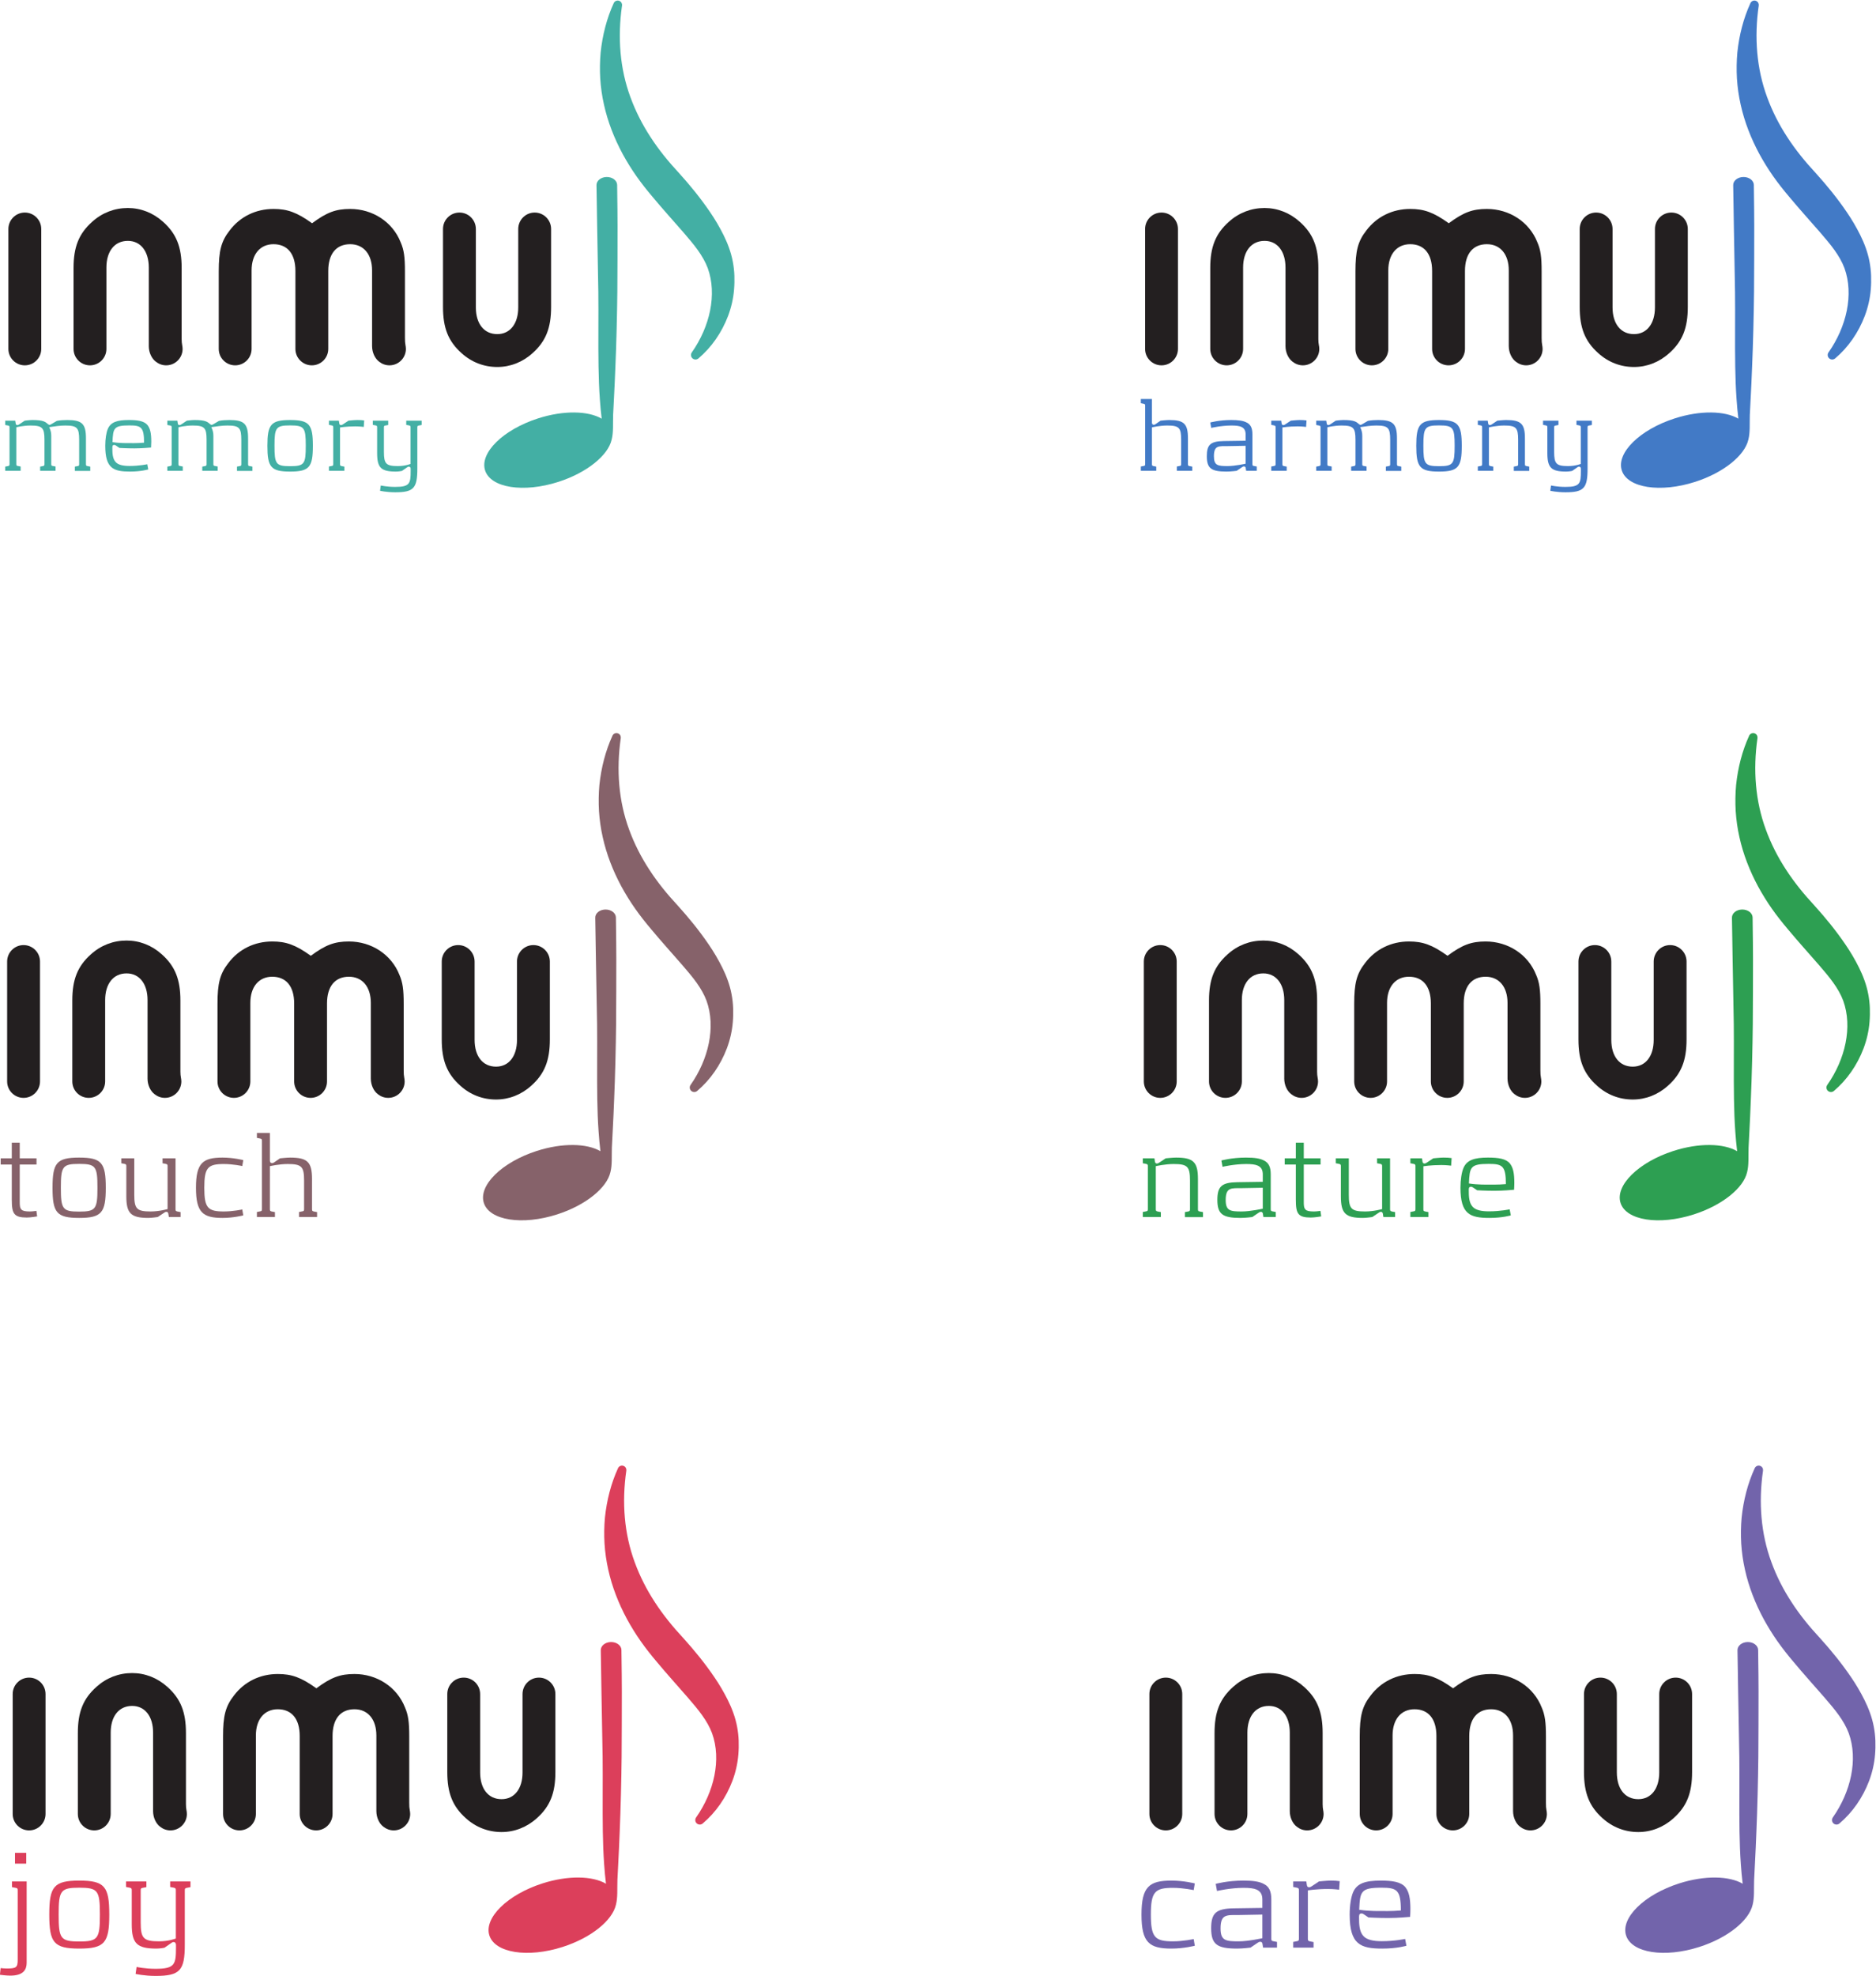 <?xml version="1.0" encoding="UTF-8" standalone="no"?>
<svg
   viewBox="0 0 1090.274 1147.754"
   height="1147.754"
   width="1090.274"
   xml:space="preserve"
   id="svg901"
   version="1.1"
   xmlns="http://www.w3.org/2000/svg"
   xmlns:svg="http://www.w3.org/2000/svg"
   xmlns:rdf="http://www.w3.org/1999/02/22-rdf-syntax-ns#"
   xmlns:cc="http://creativecommons.org/ns#"
   xmlns:dc="http://purl.org/dc/elements/1.1/"><defs
     id="defs905"><clipPath
       id="clipPath919"
       clipPathUnits="userSpaceOnUse"><path
         id="path917"
         d="M 0,0 H 1556 V 1000 H 0 Z" /></clipPath><clipPath
       id="clipPath931"
       clipPathUnits="userSpaceOnUse"><path
         id="path929"
         d="M 0,1000.238 H 1556 V 0 H 0 Z" /></clipPath><clipPath
       id="clipPath937"
       clipPathUnits="userSpaceOnUse"><path
         id="path935"
         d="M 0,0 H 1556 V 1000 H 0 Z" /></clipPath><clipPath
       id="clipPath953"
       clipPathUnits="userSpaceOnUse"><path
         id="path951"
         d="M 0,0 H 1556 V 1000 H 0 Z" /></clipPath><clipPath
       id="clipPath981"
       clipPathUnits="userSpaceOnUse"><path
         id="path979"
         d="M 0,1000.238 H 1556 V 0 H 0 Z" /></clipPath><clipPath
       id="clipPath987"
       clipPathUnits="userSpaceOnUse"><path
         id="path985"
         d="M 0,0 H 1556 V 1000 H 0 Z" /></clipPath><clipPath
       id="clipPath999"
       clipPathUnits="userSpaceOnUse"><path
         id="path997"
         d="M 0,0 H 1556 V 1000 H 0 Z" /></clipPath><clipPath
       id="clipPath1011"
       clipPathUnits="userSpaceOnUse"><path
         id="path1009"
         d="M 0,1000.238 H 1556 V 0 H 0 Z" /></clipPath><clipPath
       id="clipPath1017"
       clipPathUnits="userSpaceOnUse"><path
         id="path1015"
         d="M 0,0 H 1556 V 1000 H 0 Z" /></clipPath><clipPath
       id="clipPath1029"
       clipPathUnits="userSpaceOnUse"><path
         id="path1027"
         d="M 0,0 H 1556 V 1000 H 0 Z" /></clipPath><clipPath
       id="clipPath1041"
       clipPathUnits="userSpaceOnUse"><path
         id="path1039"
         d="M 0,1000.238 H 1556 V 0 H 0 Z" /></clipPath><clipPath
       id="clipPath1047"
       clipPathUnits="userSpaceOnUse"><path
         id="path1045"
         d="M 0,0 H 1556 V 1000 H 0 Z" /></clipPath><clipPath
       id="clipPath1059"
       clipPathUnits="userSpaceOnUse"><path
         id="path1057"
         d="M 0,0 H 1556 V 1000 H 0 Z" /></clipPath><clipPath
       id="clipPath1071"
       clipPathUnits="userSpaceOnUse"><path
         id="path1069"
         d="M 0,1000.238 H 1556 V 0 H 0 Z" /></clipPath><clipPath
       id="clipPath1077"
       clipPathUnits="userSpaceOnUse"><path
         id="path1075"
         d="M 0,0 H 1556 V 1000 H 0 Z" /></clipPath><clipPath
       id="clipPath1089"
       clipPathUnits="userSpaceOnUse"><path
         id="path1087"
         d="M 0,0 H 1556 V 1000 H 0 Z" /></clipPath><clipPath
       id="clipPath1101"
       clipPathUnits="userSpaceOnUse"><path
         id="path1099"
         d="M 0,1000.238 H 1556 V 0 H 0 Z" /></clipPath><clipPath
       id="clipPath1107"
       clipPathUnits="userSpaceOnUse"><path
         id="path1105"
         d="M 0,0 H 1556 V 1000 H 0 Z" /></clipPath><clipPath
       id="clipPath1119"
       clipPathUnits="userSpaceOnUse"><path
         id="path1117"
         d="M 0,0 H 1556 V 1000 H 0 Z" /></clipPath><clipPath
       id="clipPath1131"
       clipPathUnits="userSpaceOnUse"><path
         id="path1129"
         d="M 0,1000.238 H 1556 V 0 H 0 Z" /></clipPath><clipPath
       id="clipPath1137"
       clipPathUnits="userSpaceOnUse"><path
         id="path1135"
         d="M 0,0 H 1556 V 1000 H 0 Z" /></clipPath></defs><g
     transform="matrix(1.333,0,0,-1.333,-171.146,1293.604)"
     id="g909"><g
       id="g911" /><g
       id="g947"><g
         clip-path="url(#clipPath953)"
         id="g949"><g
           aria-label="memory"
           transform="matrix(1,0,0,-1,128.361,765.27)"
           id="text973"
           style="font-weight:300;font-size:47px;font-family:Kontrapunkt;-inkscape-font-specification:Kontrapunkt-Light;fill:#43afa4"><path
             d="m 14.194,-22.137 c -1.269,0 -3.384,0.282 -3.384,0.282 l -2.256,1.504 c -0.282,0.188 -0.611,0.423 -0.94,0.423 -0.658,0 -0.705,-0.47 -0.752,-0.752 L 6.674,-21.855 H 2.303 v 1.88 l 1.222,0.235 c 0.564,0.094 0.658,0.235 0.658,0.846 v 15.98 c 0,0.564 -0.094,0.705 -0.658,0.846 L 2.303,-1.833 V 0 H 9.024 V -1.88 L 7.802,-2.115 C 7.238,-2.209 7.144,-2.35 7.144,-2.961 v -16.027 c 0,0 2.914,-0.752 6.204,-0.752 5.17,0 6.063,0.987 6.063,6.204 v 10.622 c 0,0.564 -0.094,0.705 -0.658,0.846 l -1.222,0.235 V 0 h 6.721 V -1.88 L 23.03,-2.115 C 22.466,-2.209 22.372,-2.35 22.372,-2.961 v -12.408 c 0,-1.316 -0.329,-2.491 -0.893,-3.666 2.35,-0.329 4.606,-0.705 7.003,-0.705 5.17,0 6.063,0.987 6.063,6.204 v 10.622 c 0,0.611 -0.094,0.752 -0.658,0.846 l -1.222,0.235 v 1.88 h 6.721 v -1.88 L 38.164,-2.068 C 37.6,-2.162 37.506,-2.35 37.506,-2.914 v -11.233 c 0,-6.345 -1.692,-7.99 -8.178,-7.99 -1.363,0 -3.243,0.094 -4.512,0.376 l -2.397,1.41 c -0.611,0.329 -0.893,0.564 -1.598,-0.094 -0.94,-0.799 -1.739,-1.692 -6.627,-1.692 z"
             id="path4951" /><path
             d="m 50.431,-3.854 c -1.363,-1.504 -1.41,-3.995 -1.41,-5.969 0,-0.611 -0.094,-1.457 0.799,-1.457 0.376,0 0.564,0.141 0.846,0.329 l 1.457,0.987 c 0,0 3.102,0.188 6.486,0.188 3.525,0 6.486,-0.329 7.285,-0.376 0.047,-0.893 0.094,-1.692 0.094,-2.538 0,-3.666 -0.47,-5.734 -1.645,-7.238 -1.457,-1.786 -4.277,-2.209 -8.178,-2.209 -5.029,0 -7.849,0.893 -9.118,3.854 -0.705,1.645 -1.128,4.418 -1.128,7.379 0,9.917 3.619,11.233 10.81,11.233 4.888,0 7.943,-0.94 7.943,-0.94 l -0.423,-2.256 c 0,0 -3.431,0.752 -7.708,0.752 -2.914,0 -4.982,-0.47 -6.11,-1.739 z m 12.408,-8.413 c -2.82,0.282 -6.721,0.188 -6.721,0.188 0,0 -3.807,0.094 -7.05,-0.423 0.282,-6.063 0.47,-7.285 7.379,-7.285 5.076,0 6.392,0.705 6.392,7.52 z"
             id="path4953" /><path
             d="m 84.882,-22.137 c -1.269,0 -3.384,0.282 -3.384,0.282 l -2.256,1.504 c -0.282,0.188 -0.611,0.423 -0.94,0.423 -0.658,0 -0.705,-0.47 -0.752,-0.752 l -0.188,-1.175 h -4.371 v 1.88 l 1.222,0.235 c 0.564,0.094 0.658,0.235 0.658,0.846 v 15.98 c 0,0.564 -0.094,0.705 -0.658,0.846 l -1.222,0.235 V 0 h 6.721 v -1.88 l -1.222,-0.235 c -0.564,-0.094 -0.658,-0.235 -0.658,-0.846 v -16.027 c 0,0 2.914,-0.752 6.204,-0.752 5.17,0 6.063,0.987 6.063,6.204 v 10.622 c 0,0.564 -0.094,0.705 -0.658,0.846 l -1.222,0.235 V 0 h 6.721 v -1.88 l -1.222,-0.235 c -0.564,-0.094 -0.658,-0.235 -0.658,-0.846 v -12.408 c 0,-1.316 -0.329,-2.491 -0.893,-3.666 2.35,-0.329 4.606,-0.705 7.003,-0.705 5.17,0 6.063,0.987 6.063,6.204 v 10.622 c 0,0.611 -0.094,0.752 -0.658,0.846 l -1.222,0.235 v 1.88 h 6.721 v -1.88 l -1.222,-0.235 c -0.564,-0.094 -0.658,-0.282 -0.658,-0.846 v -11.233 c 0,-6.345 -1.692,-7.99 -8.178,-7.99 -1.363,0 -3.243,0.094 -4.512,0.376 l -2.397,1.41 c -0.611,0.329 -0.893,0.564 -1.598,-0.094 -0.94,-0.799 -1.739,-1.692 -6.627,-1.692 z"
             id="path4955" /><path
             d="m 136.441,-10.904 c 0,-9.259 -1.504,-11.233 -9.917,-11.233 -8.413,0 -9.917,1.974 -9.917,11.233 0,9.259 1.504,11.233 9.917,11.233 8.413,0 9.917,-1.974 9.917,-11.233 z m -3.102,0 c 0,7.943 -0.611,8.883 -6.815,8.883 -6.204,0 -6.815,-0.94 -6.815,-8.883 0,-7.943 0.611,-8.883 6.815,-8.883 6.204,0 6.815,0.94 6.815,8.883 z"
             id="path4957" /><path
             d="m 143.444,-21.855 h 4.324 l 0.188,1.175 c 0.047,0.282 0.141,0.752 0.752,0.752 0.376,0 0.705,-0.235 0.987,-0.423 l 2.256,-1.504 c 0,0 2.585,-0.282 3.854,-0.282 1.222,0 2.115,0.047 3.008,0.188 l -0.188,2.82 c 0,0 -1.739,-0.235 -3.666,-0.235 -3.948,0 -6.674,0.47 -6.674,0.47 v 15.98 c 0,0.564 0.094,0.705 0.658,0.846 l 1.222,0.235 V 0 h -6.721 v -1.88 l 1.222,-0.235 c 0.564,-0.094 0.658,-0.235 0.658,-0.846 v -15.98 c 0,-0.564 -0.094,-0.705 -0.658,-0.846 l -1.222,-0.235 z"
             id="path4959" /><path
             d="m 172.349,7.003 c 6.392,0 6.721,-1.504 6.721,-7.003 v -0.846 c 0,-0.564 -0.235,-0.987 -0.799,-0.987 -0.376,0 -0.564,0.188 -0.846,0.376 l -2.162,1.504 c 0,0 -1.363,0.282 -2.632,0.282 -6.486,0 -8.178,-1.692 -8.178,-8.037 v -11.233 c 0,-0.564 -0.094,-0.705 -0.658,-0.846 l -1.222,-0.235 v -1.833 h 6.721 v 1.88 l -1.222,0.235 c -0.564,0.094 -0.658,0.235 -0.658,0.846 v 10.622 c 0,5.17 0.893,6.204 6.063,6.204 3.29,0 5.546,-0.94 5.546,-0.94 v -15.933 c 0,-0.564 -0.094,-0.705 -0.658,-0.846 l -1.222,-0.235 v -1.833 h 6.721 v 1.88 l -1.222,0.235 c -0.564,0.094 -0.658,0.235 -0.658,0.846 V -0.94 c 0,8.507 -1.598,10.293 -9.635,10.293 -3.807,0 -6.627,-0.658 -6.627,-0.658 l 0.329,-2.303 c 0,0 2.726,0.611 6.298,0.611 z"
             id="path4961" /></g></g></g><g
       id="g975"><g
         clip-path="url(#clipPath981)"
         id="g977"><g
           clip-path="url(#clipPath987)"
           id="g983"><path
             id="path989"
             style="fill:#43afa4;fill-opacity:1;fill-rule:nonzero;stroke:none"
             d="m 397.594,878.933 -0.135,10.936 v 0.018 c -0.051,1.934 -2.11,3.47 -4.597,3.428 -2.485,-0.043 -4.46,-1.644 -4.407,-3.578 l 0.176,-10.804 0.113,-7.122 0.507,-28.455 c 0.126,-9.484 -0.085,-23.222 0.091,-32.708 l 0.191,-7.113 c 0.113,-2.371 0.199,-4.743 0.391,-7.113 0.192,-2.81 0.451,-5.619 0.797,-8.428 -5.846,3.446 -16.554,3.719 -27.751,0.126 -15.201,-4.878 -25.536,-15.022 -23.085,-22.663 2.451,-7.636 16.758,-9.874 31.961,-4.997 12.471,4.002 21.662,11.553 23.205,18.353 0.014,0.053 0.027,0.103 0.041,0.159 0.789,3.164 0.479,6.548 0.613,10.681 0.037,0.69 0.271,5.298 0.344,6.769 0.256,4.742 0.462,9.485 0.649,14.226 0.419,9.486 0.751,23.224 0.845,32.708 0.031,9.484 0.128,18.97 0.092,28.455 0,0 -0.022,3.545 -0.041,7.122" /><path
             id="path991"
             style="fill:#43afa4;fill-opacity:1;fill-rule:nonzero;stroke:none"
             d="m 448.576,850.298 c -0.072,2.015 -0.303,4.081 -0.695,6.136 -0.772,4.13 -2.289,8.064 -4.045,11.605 -1.77,3.55 -3.719,6.837 -5.824,9.915 -4.192,6.168 -8.751,11.74 -13.559,17.06 -1.221,1.369 -2.332,2.554 -3.42,3.805 -1.09,1.248 -2.15,2.519 -3.176,3.814 -2.06,2.582 -4.01,5.243 -5.789,8.002 -3.608,5.489 -6.588,11.351 -8.838,17.516 -4.55,12.333 -5.65,25.957 -3.642,39.876 0.115,0.814 -0.308,1.644 -1.094,2.003 -0.955,0.438 -2.084,0.017 -2.522,-0.939 l -0.018,-0.038 c -3.04,-6.649 -4.904,-13.969 -5.689,-21.472 -0.337,-3.757 -0.402,-7.565 -0.179,-11.375 0.246,-3.805 0.78,-7.612 1.629,-11.352 1.648,-7.5 4.499,-14.715 8.114,-21.448 1.833,-3.355 3.839,-6.605 6.023,-9.716 1.097,-1.553 2.232,-3.075 3.398,-4.568 1.163,-1.495 2.393,-2.981 3.504,-4.29 4.494,-5.414 9.212,-10.607 13.658,-15.72 2.191,-2.571 4.379,-5.076 6.205,-7.653 1.837,-2.575 3.338,-5.146 4.359,-7.898 4.135,-11.469 0.856,-25.527 -6.923,-36.625 l -0.043,-0.062 c -0.501,-0.715 -0.479,-1.702 0.111,-2.399 0.703,-0.828 1.943,-0.93 2.771,-0.228 5.75,4.876 10.177,11.27 12.94,18.548 1.374,3.643 2.281,7.53 2.605,11.527 0.043,0.5 0.076,0.99 0.1,1.534 l 0.054,1.46 c 0.026,0.979 0.022,1.974 -0.015,2.982" /></g></g></g><g
       id="g993"><g
         clip-path="url(#clipPath999)"
         id="g995"><g
           aria-label="touch"
           transform="matrix(1,0,0,-1,128.361,440.092)"
           id="text1003"
           style="font-weight:300;font-size:55px;font-family:Kontrapunkt;-inkscape-font-specification:Kontrapunkt-Light;fill:#86626a"><path
             d="m 16.225,-0.275 -0.33,-2.42 c 0,0 -1.54,0.275 -2.805,0.275 -1.98,0 -3.025,-0.22 -3.63,-0.77 C 8.69,-3.905 8.635,-5.005 8.635,-6.655 V -22.88 h 7.315 v -2.695 H 8.635 v -6.82 H 5.17 v 6.82 H 0.33 v 2.695 h 4.84 v 15.125 c 0,3.355 0.22,5.5 1.43,6.655 0.88,0.88 2.31,1.32 5.115,1.32 1.76,0 4.51,-0.495 4.51,-0.495 z"
             id="path5759" /><path
             d="m 46.145,-12.76 c 0,-10.835 -1.76,-13.145 -11.605,-13.145 -9.845,0 -11.605,2.31 -11.605,13.145 0,10.835 1.76,13.145 11.605,13.145 9.845,0 11.605,-2.31 11.605,-13.145 z m -3.63,0 c 0,9.295 -0.715,10.395 -7.975,10.395 -7.26,0 -7.975,-1.1 -7.975,-10.395 0,-9.295 0.715,-10.395 7.975,-10.395 7.26,0 7.975,1.1 7.975,10.395 z"
             id="path5761" /><path
             d="m 78.76,0 h -5.115 l -0.22,-1.375 c -0.055,-0.33 -0.165,-0.88 -0.88,-0.88 -0.44,0 -0.77,0.275 -1.1,0.495 l -2.64,1.76 c 0,0 -2.64,0.385 -4.125,0.385 -7.59,0 -9.57,-1.98 -9.57,-9.405 v -13.145 c 0,-0.66 -0.11,-0.825 -0.77,-0.99 l -1.43,-0.275 v -2.145 h 5.665 V -9.68 c 0,6.05 1.045,7.26 7.095,7.26 3.85,0 7.425,-1.045 7.425,-1.045 v -18.7 c 0,-0.66 -0.11,-0.825 -0.77,-0.99 l -1.43,-0.275 v -2.145 h 5.665 V -3.41 c 0,0.66 0.11,0.825 0.77,0.99 l 1.43,0.275 z"
             id="path5763" /><path
             d="m 97.075,-25.905 c -8.58,0 -11.605,2.31 -11.605,13.145 0,10.835 3.025,13.145 11.605,13.145 4.785,0 9.02,-1.1 9.02,-1.1 l -0.44,-2.585 c 0,0 -3.96,0.88 -8.03,0.88 -6.985,0 -8.525,-1.54 -8.525,-10.34 0,-8.8 1.54,-10.34 8.525,-10.34 4.07,0 8.03,0.88 8.03,0.88 l 0.44,-2.585 c 0,0 -4.235,-1.1 -9.02,-1.1 z"
             id="path5765" /><path
             d="m 112.035,-36.63 h 5.665 v 11.99 c 0,0.715 0.275,1.155 0.935,1.155 0.44,0 0.66,-0.165 0.99,-0.385 l 2.475,-1.705 c 0,0 2.915,-0.33 4.4,-0.33 7.59,0 9.57,1.925 9.57,9.35 V -3.41 c 0,0.66 0.11,0.825 0.77,0.99 l 1.43,0.275 V 0 h -7.865 v -2.2 l 1.43,-0.275 c 0.66,-0.11 0.77,-0.275 0.77,-0.99 v -12.43 c 0,-6.05 -1.045,-7.205 -7.095,-7.205 -3.85,0 -7.81,0.935 -7.81,0.935 V -3.41 c 0,0.66 0.11,0.825 0.77,0.99 l 1.43,0.275 V 0 h -7.865 v -2.2 l 1.43,-0.275 c 0.66,-0.11 0.77,-0.275 0.77,-0.99 V -33.22 c 0,-0.66 -0.11,-0.825 -0.77,-0.99 l -1.43,-0.275 z"
             id="path5767" /></g></g></g><g
       id="g1005"><g
         clip-path="url(#clipPath1011)"
         id="g1007"><g
           clip-path="url(#clipPath1017)"
           id="g1013"><path
             id="path1019"
             style="fill:#86626a;fill-opacity:1;fill-rule:nonzero;stroke:none"
             d="m 397.049,559.714 -0.135,10.936 v 0.018 c -0.051,1.934 -2.109,3.47 -4.597,3.428 -2.485,-0.043 -4.459,-1.644 -4.407,-3.578 l 0.176,-10.804 0.113,-7.122 0.508,-28.455 c 0.125,-9.484 -0.086,-23.222 0.09,-32.708 l 0.191,-7.113 c 0.114,-2.371 0.2,-4.743 0.391,-7.113 0.193,-2.81 0.451,-5.619 0.797,-8.428 -5.846,3.446 -16.553,3.719 -27.75,0.126 -15.201,-4.878 -25.537,-15.022 -23.086,-22.663 2.451,-7.636 16.758,-9.875 31.961,-4.997 12.471,4.002 21.662,11.553 23.205,18.353 0.014,0.053 0.027,0.103 0.041,0.159 0.789,3.164 0.479,6.548 0.613,10.681 0.037,0.69 0.272,5.298 0.344,6.769 0.256,4.742 0.463,9.485 0.649,14.226 0.419,9.486 0.751,23.224 0.845,32.708 0.031,9.484 0.129,18.97 0.092,28.455 0,0 -0.021,3.545 -0.041,7.122" /><path
             id="path1021"
             style="fill:#86626a;fill-opacity:1;fill-rule:nonzero;stroke:none"
             d="m 448.031,531.079 c -0.072,2.015 -0.303,4.081 -0.695,6.136 -0.772,4.13 -2.289,8.064 -4.045,11.605 -1.77,3.55 -3.719,6.837 -5.824,9.915 -4.192,6.168 -8.75,11.74 -13.559,17.06 -1.221,1.369 -2.332,2.554 -3.42,3.805 -1.09,1.248 -2.15,2.519 -3.176,3.814 -2.06,2.582 -4.01,5.243 -5.789,8.002 -3.607,5.489 -6.588,11.351 -8.838,17.516 -4.55,12.333 -5.65,25.957 -3.642,39.876 0.115,0.814 -0.307,1.644 -1.094,2.003 -0.955,0.438 -2.084,0.017 -2.522,-0.939 l -0.017,-0.038 c -3.041,-6.649 -4.904,-13.969 -5.69,-21.472 -0.337,-3.757 -0.402,-7.565 -0.179,-11.375 0.246,-3.805 0.781,-7.612 1.629,-11.352 1.648,-7.5 4.5,-14.715 8.115,-21.448 1.832,-3.355 3.838,-6.605 6.023,-9.716 1.096,-1.553 2.231,-3.075 3.397,-4.568 1.164,-1.495 2.394,-2.981 3.504,-4.29 4.494,-5.414 9.213,-10.607 13.658,-15.72 2.191,-2.571 4.379,-5.076 6.205,-7.653 1.838,-2.575 3.338,-5.146 4.359,-7.898 4.135,-11.469 0.856,-25.527 -6.923,-36.625 l -0.043,-0.062 c -0.5,-0.715 -0.479,-1.702 0.111,-2.399 0.703,-0.828 1.943,-0.93 2.771,-0.228 5.75,4.876 10.178,11.27 12.94,18.548 1.375,3.643 2.281,7.53 2.605,11.527 0.043,0.5 0.076,0.99 0.1,1.534 l 0.055,1.46 c 0.025,0.979 0.021,1.974 -0.016,2.982" /></g></g></g><g
       id="g1023"><g
         clip-path="url(#clipPath1029)"
         id="g1025"><g
           aria-label="joy"
           transform="matrix(1,0,0,-1,130.777,121.726)"
           id="text1033"
           style="font-weight:300;font-size:62px;font-family:Kontrapunkt;-inkscape-font-specification:Kontrapunkt-Light;fill:#dc3f5b"><path
             d="m 9.052,-36.58 v -4.712 H 4.154 v 4.712 z M 9.238,6.572 V -28.83 H 2.852 v 2.48 l 1.612,0.31 c 0.744,0.124 0.868,0.31 0.868,1.116 V 5.27 c 0,3.41 -0.62,3.844 -4.898,3.844 -0.93,0 -2.542,-0.186 -2.542,-0.186 l -0.31,2.914 c 0,0 2.666,0.372 4.526,0.372 6.014,0 7.13,-2.914 7.13,-5.642 z"
             id="path5829" /><path
             d="m 45.26,-14.384 c 0,-12.214 -1.984,-14.818 -13.082,-14.818 -11.098,0 -13.082,2.604 -13.082,14.818 0,12.214 1.984,14.818 13.082,14.818 11.098,0 13.082,-2.604 13.082,-14.818 z m -4.092,0 c 0,10.478 -0.806,11.718 -8.99,11.718 -8.184,0 -8.99,-1.24 -8.99,-11.718 0,-10.478 0.806,-11.718 8.99,-11.718 8.184,0 8.99,1.24 8.99,11.718 z"
             id="path5831" /><path
             d="m 65.472,9.238 c 8.432,0 8.866,-1.984 8.866,-9.238 v -1.116 c 0,-0.744 -0.31,-1.302 -1.054,-1.302 -0.496,0 -0.744,0.248 -1.116,0.496 l -2.852,1.984 c 0,0 -1.798,0.372 -3.472,0.372 -8.556,0 -10.788,-2.232 -10.788,-10.602 v -14.818 c 0,-0.744 -0.124,-0.93 -0.868,-1.116 l -1.612,-0.31 v -2.418 h 8.866 v 2.48 l -1.612,0.31 c -0.744,0.124 -0.868,0.31 -0.868,1.116 v 14.012 c 0,6.82 1.178,8.184 7.998,8.184 4.34,0 7.316,-1.24 7.316,-1.24 v -21.018 c 0,-0.744 -0.124,-0.93 -0.868,-1.116 l -1.612,-0.31 v -2.418 h 8.866 v 2.48 l -1.612,0.31 c -0.744,0.124 -0.868,0.31 -0.868,1.116 V -1.24 c 0,11.222 -2.108,13.578 -12.71,13.578 -5.022,0 -8.742,-0.868 -8.742,-0.868 l 0.434,-3.038 c 0,0 3.596,0.806 8.308,0.806 z"
             id="path5833" /></g></g></g><g
       id="g1035"><g
         clip-path="url(#clipPath1041)"
         id="g1037"><g
           clip-path="url(#clipPath1047)"
           id="g1043"><path
             id="path1049"
             style="fill:#dc3f5b;fill-opacity:1;fill-rule:nonzero;stroke:none"
             d="m 399.465,240.495 -0.135,10.937 v 0.017 c -0.051,1.935 -2.109,3.471 -4.597,3.429 -2.485,-0.043 -4.459,-1.645 -4.407,-3.578 l 0.176,-10.805 0.113,-7.121 0.508,-28.455 c 0.125,-9.485 -0.086,-23.223 0.09,-32.708 l 0.191,-7.113 c 0.114,-2.372 0.2,-4.744 0.391,-7.114 0.193,-2.809 0.451,-5.618 0.797,-8.427 -5.846,3.446 -16.553,3.718 -27.75,0.125 -15.201,-4.877 -25.537,-15.021 -23.086,-22.662 2.451,-7.636 16.758,-9.875 31.961,-4.998 12.471,4.002 21.662,11.553 23.205,18.354 0.014,0.053 0.027,0.102 0.041,0.158 0.789,3.164 0.479,6.549 0.613,10.682 0.037,0.689 0.272,5.297 0.344,6.768 0.256,4.742 0.463,9.486 0.649,14.227 0.419,9.485 0.751,23.223 0.845,32.708 0.031,9.484 0.129,18.97 0.092,28.455 0,0 -0.021,3.545 -0.041,7.121" /><path
             id="path1051"
             style="fill:#dc3f5b;fill-opacity:1;fill-rule:nonzero;stroke:none"
             d="m 450.447,211.86 c -0.072,2.016 -0.303,4.081 -0.695,6.136 -0.772,4.13 -2.289,8.064 -4.045,11.604 -1.77,3.551 -3.719,6.838 -5.824,9.916 -4.192,6.168 -8.75,11.74 -13.559,17.06 -1.221,1.369 -2.332,2.554 -3.42,3.805 -1.09,1.248 -2.15,2.519 -3.176,3.814 -2.06,2.582 -4.01,5.243 -5.789,8.002 -3.607,5.489 -6.588,11.351 -8.838,17.516 -4.55,12.333 -5.65,25.957 -3.642,39.876 0.115,0.814 -0.307,1.644 -1.094,2.003 -0.955,0.438 -2.084,0.017 -2.522,-0.939 l -0.017,-0.038 c -3.041,-6.649 -4.904,-13.969 -5.69,-21.472 -0.337,-3.757 -0.402,-7.564 -0.179,-11.375 0.246,-3.805 0.781,-7.612 1.629,-11.352 1.648,-7.5 4.5,-14.715 8.115,-21.448 1.832,-3.354 3.838,-6.605 6.023,-9.716 1.096,-1.552 2.231,-3.076 3.397,-4.568 1.164,-1.495 2.394,-2.981 3.504,-4.29 4.494,-5.414 9.213,-10.607 13.658,-15.72 2.191,-2.571 4.379,-5.076 6.205,-7.653 1.838,-2.575 3.338,-5.146 4.359,-7.897 4.135,-11.469 0.856,-25.528 -6.923,-36.625 l -0.043,-0.063 c -0.5,-0.715 -0.479,-1.703 0.111,-2.399 0.703,-0.827 1.943,-0.931 2.771,-0.228 5.75,4.875 10.178,11.27 12.94,18.548 1.375,3.644 2.281,7.53 2.605,11.526 0.043,0.501 0.076,0.991 0.1,1.535 l 0.055,1.46 c 0.025,0.979 0.021,1.974 -0.016,2.982" /></g></g></g><g
       id="g1053"><g
         clip-path="url(#clipPath1059)"
         id="g1055"><g
           aria-label="harmony"
           transform="matrix(1,0,0,-1,623.947,765.27)"
           id="text1063"
           style="font-weight:300;font-size:47px;font-family:Kontrapunkt;-inkscape-font-specification:Kontrapunkt-Light;fill:#427ac6"><path
             d="m 1.833,-31.302 h 4.841 v 10.246 c 0,0.611 0.235,0.987 0.799,0.987 0.376,0 0.564,-0.141 0.846,-0.329 l 2.115,-1.457 c 0,0 2.491,-0.282 3.76,-0.282 6.486,0 8.178,1.645 8.178,7.99 v 11.233 c 0,0.564 0.094,0.705 0.658,0.846 l 1.222,0.235 V 0 h -6.721 v -1.88 l 1.222,-0.235 c 0.564,-0.094 0.658,-0.235 0.658,-0.846 v -10.622 c 0,-5.17 -0.893,-6.157 -6.063,-6.157 -3.29,0 -6.674,0.799 -6.674,0.799 v 16.027 c 0,0.564 0.094,0.705 0.658,0.846 l 1.222,0.235 V 0 H 1.833 V -1.88 L 3.055,-2.115 C 3.619,-2.209 3.713,-2.35 3.713,-2.961 v -25.427 c 0,-0.564 -0.094,-0.705 -0.658,-0.846 l -1.222,-0.235 z"
             id="path5726" /><path
             d="m 30.597,-6.392 c 0,5.311 1.927,6.721 8.554,6.721 1.974,0 4.465,-0.329 4.465,-0.329 l 2.209,-1.504 c 0.282,-0.188 0.611,-0.423 0.987,-0.423 0.611,0 0.705,0.47 0.752,0.752 l 0.188,1.175 h 4.606 v -1.88 l -1.222,-0.235 c -0.564,-0.094 -0.658,-0.235 -0.658,-0.846 v -12.972 c 0,-2.679 -0.752,-4.23 -2.444,-5.076 -1.504,-0.846 -3.713,-1.128 -6.768,-1.128 -5.311,0 -9.165,1.081 -9.165,1.081 l 0.423,2.35 c 0,0 4.371,-1.034 8.789,-1.034 1.927,0 3.29,0.141 4.277,0.564 1.363,0.611 1.927,1.645 1.927,3.337 v 2.726 l -9.541,0.141 c -5.781,0.094 -7.379,1.598 -7.379,6.58 z m 16.92,3.29 c 0,0 -4.606,1.034 -7.849,1.034 -4.277,0 -5.969,-0.235 -5.969,-4.277 0,-4.888 2.162,-4.371 6.251,-4.418 l 7.567,-0.141 z"
             id="path5728" /><path
             d="m 58.703,-21.855 h 4.324 l 0.188,1.175 c 0.047,0.282 0.141,0.752 0.752,0.752 0.376,0 0.705,-0.235 0.987,-0.423 l 2.256,-1.504 c 0,0 2.585,-0.282 3.854,-0.282 1.222,0 2.115,0.047 3.008,0.188 l -0.188,2.82 c 0,0 -1.739,-0.235 -3.666,-0.235 -3.948,0 -6.674,0.47 -6.674,0.47 v 15.98 c 0,0.564 0.094,0.705 0.658,0.846 l 1.222,0.235 V 0 h -6.721 v -1.88 l 1.222,-0.235 c 0.564,-0.094 0.658,-0.235 0.658,-0.846 v -15.98 c 0,-0.564 -0.094,-0.705 -0.658,-0.846 l -1.222,-0.235 z"
             id="path5730" /><path
             d="m 90.193,-22.137 c -1.269,0 -3.384,0.282 -3.384,0.282 l -2.256,1.504 c -0.282,0.188 -0.611,0.423 -0.94,0.423 -0.658,0 -0.705,-0.47 -0.752,-0.752 l -0.188,-1.175 h -4.371 v 1.88 l 1.222,0.235 c 0.564,0.094 0.658,0.235 0.658,0.846 v 15.98 c 0,0.564 -0.094,0.705 -0.658,0.846 l -1.222,0.235 V 0 h 6.721 v -1.88 l -1.222,-0.235 c -0.564,-0.094 -0.658,-0.235 -0.658,-0.846 v -16.027 c 0,0 2.914,-0.752 6.204,-0.752 5.17,0 6.063,0.987 6.063,6.204 v 10.622 c 0,0.564 -0.094,0.705 -0.658,0.846 l -1.222,0.235 V 0 H 100.251 v -1.88 l -1.222,-0.235 c -0.564,-0.094 -0.658,-0.235 -0.658,-0.846 v -12.408 c 0,-1.316 -0.329,-2.491 -0.893,-3.666 2.35,-0.329 4.606,-0.705 7.003,-0.705 5.17,0 6.063,0.987 6.063,6.204 v 10.622 c 0,0.611 -0.094,0.752 -0.658,0.846 l -1.222,0.235 v 1.88 h 6.721 v -1.88 l -1.222,-0.235 c -0.564,-0.094 -0.658,-0.282 -0.658,-0.846 v -11.233 c 0,-6.345 -1.692,-7.99 -8.178,-7.99 -1.363,0 -3.243,0.094 -4.512,0.376 l -2.397,1.41 c -0.611,0.329 -0.893,0.564 -1.598,-0.094 -0.94,-0.799 -1.739,-1.692 -6.627,-1.692 z"
             id="path5732" /><path
             d="m 141.752,-10.904 c 0,-9.259 -1.504,-11.233 -9.917,-11.233 -8.413,0 -9.917,1.974 -9.917,11.233 0,9.259 1.504,11.233 9.917,11.233 8.413,0 9.917,-1.974 9.917,-11.233 z m -3.102,0 c 0,7.943 -0.611,8.883 -6.815,8.883 -6.204,0 -6.815,-0.94 -6.815,-8.883 0,-7.943 0.611,-8.883 6.815,-8.883 6.204,0 6.815,0.94 6.815,8.883 z"
             id="path5734" /><path
             d="m 148.755,-21.855 h 4.324 l 0.188,1.175 c 0.047,0.282 0.141,0.752 0.752,0.752 0.376,0 0.705,-0.235 0.987,-0.423 l 2.256,-1.504 c 0,0 2.585,-0.282 3.854,-0.282 6.486,0 8.178,1.645 8.178,7.99 v 11.233 c 0,0.564 0.094,0.752 0.658,0.846 l 1.222,0.235 v 1.88 h -6.721 v -1.88 l 1.222,-0.235 c 0.564,-0.094 0.658,-0.282 0.658,-0.846 v -10.669 c 0,-5.17 -0.893,-6.157 -6.063,-6.157 -3.29,0 -6.674,0.799 -6.674,0.799 v 16.027 c 0,0.564 0.094,0.705 0.658,0.846 l 1.222,0.235 V 0 h -6.721 v -1.88 l 1.222,-0.235 c 0.564,-0.094 0.658,-0.235 0.658,-0.846 v -15.98 c 0,-0.564 -0.094,-0.705 -0.658,-0.846 l -1.222,-0.235 z"
             id="path5736" /><path
             d="m 186.966,7.003 c 6.392,0 6.721,-1.504 6.721,-7.003 v -0.846 c 0,-0.564 -0.235,-0.987 -0.799,-0.987 -0.376,0 -0.564,0.188 -0.846,0.376 l -2.162,1.504 c 0,0 -1.363,0.282 -2.632,0.282 -6.486,0 -8.178,-1.692 -8.178,-8.037 v -11.233 c 0,-0.564 -0.094,-0.705 -0.658,-0.846 l -1.222,-0.235 v -1.833 h 6.721 v 1.88 l -1.222,0.235 c -0.564,0.094 -0.658,0.235 -0.658,0.846 v 10.622 c 0,5.17 0.893,6.204 6.063,6.204 3.29,0 5.546,-0.94 5.546,-0.94 v -15.933 c 0,-0.564 -0.094,-0.705 -0.658,-0.846 l -1.222,-0.235 v -1.833 h 6.721 v 1.88 l -1.222,0.235 c -0.564,0.094 -0.658,0.235 -0.658,0.846 V -0.94 c 0,8.507 -1.598,10.293 -9.635,10.293 -3.807,0 -6.627,-0.658 -6.627,-0.658 l 0.329,-2.303 c 0,0 2.726,0.611 6.298,0.611 z"
             id="path5738" /></g></g></g><g
       id="g1065"><g
         clip-path="url(#clipPath1071)"
         id="g1067"><g
           clip-path="url(#clipPath1077)"
           id="g1073"><path
             id="path1079"
             style="fill:#427ac6;fill-opacity:1;fill-rule:nonzero;stroke:none"
             d="m 893.18,878.933 -0.135,10.936 v 0.018 c -0.051,1.934 -2.109,3.47 -4.597,3.428 -2.485,-0.043 -4.459,-1.644 -4.407,-3.578 l 0.176,-10.804 0.113,-7.122 0.508,-28.455 c 0.125,-9.484 -0.086,-23.222 0.09,-32.708 l 0.191,-7.113 c 0.114,-2.371 0.2,-4.743 0.391,-7.113 0.193,-2.81 0.451,-5.619 0.797,-8.428 -5.846,3.446 -16.553,3.719 -27.75,0.126 -15.201,-4.878 -25.537,-15.022 -23.086,-22.663 2.451,-7.636 16.758,-9.874 31.961,-4.997 12.471,4.002 21.662,11.553 23.205,18.353 0.014,0.053 0.027,0.103 0.041,0.159 0.789,3.164 0.479,6.548 0.613,10.681 0.037,0.69 0.272,5.298 0.344,6.769 0.256,4.742 0.463,9.485 0.649,14.226 0.419,9.486 0.751,23.224 0.845,32.708 0.031,9.484 0.129,18.97 0.092,28.455 0,0 -0.021,3.545 -0.041,7.122" /><path
             id="path1081"
             style="fill:#427ac6;fill-opacity:1;fill-rule:nonzero;stroke:none"
             d="m 944.162,850.298 c -0.072,2.015 -0.303,4.081 -0.695,6.136 -0.772,4.13 -2.289,8.064 -4.045,11.605 -1.77,3.55 -3.719,6.837 -5.824,9.915 -4.192,6.168 -8.75,11.74 -13.559,17.06 -1.221,1.369 -2.332,2.554 -3.42,3.805 -1.09,1.248 -2.15,2.519 -3.176,3.814 -2.06,2.582 -4.01,5.243 -5.789,8.002 -3.607,5.489 -6.588,11.351 -8.838,17.516 -4.55,12.333 -5.65,25.957 -3.642,39.876 0.115,0.814 -0.307,1.644 -1.094,2.003 -0.955,0.438 -2.084,0.017 -2.522,-0.939 l -0.017,-0.038 c -3.041,-6.649 -4.904,-13.969 -5.69,-21.472 -0.337,-3.757 -0.402,-7.565 -0.179,-11.375 0.246,-3.805 0.781,-7.612 1.629,-11.352 1.648,-7.5 4.5,-14.715 8.115,-21.448 1.832,-3.355 3.838,-6.605 6.023,-9.716 1.096,-1.553 2.231,-3.075 3.397,-4.568 1.164,-1.495 2.394,-2.981 3.504,-4.29 4.494,-5.414 9.213,-10.607 13.658,-15.72 2.191,-2.571 4.379,-5.076 6.205,-7.653 1.838,-2.575 3.338,-5.146 4.359,-7.898 4.135,-11.469 0.856,-25.527 -6.923,-36.625 l -0.043,-0.062 c -0.5,-0.715 -0.479,-1.702 0.111,-2.399 0.703,-0.828 1.943,-0.93 2.771,-0.228 5.75,4.876 10.178,11.27 12.94,18.548 1.375,3.643 2.281,7.53 2.605,11.527 0.043,0.5 0.076,0.99 0.1,1.534 l 0.055,1.46 c 0.025,0.979 0.021,1.974 -0.016,2.982" /></g></g></g><g
       id="g1083"><g
         clip-path="url(#clipPath1089)"
         id="g1085"><g
           aria-label="nature"
           transform="matrix(1,0,0,-1,623.948,440.092)"
           id="text1093"
           style="font-weight:300;font-size:55px;font-family:Kontrapunkt;-inkscape-font-specification:Kontrapunkt-Light;fill:#2d9f52"><path
             d="m 2.695,-25.575 h 5.06 l 0.22,1.375 c 0.055,0.33 0.165,0.88 0.88,0.88 0.44,0 0.825,-0.275 1.155,-0.495 l 2.64,-1.76 c 0,0 3.025,-0.33 4.51,-0.33 7.59,0 9.57,1.925 9.57,9.35 V -3.41 c 0,0.66 0.11,0.88 0.77,0.99 l 1.43,0.275 v 2.2 h -7.865 v -2.2 l 1.43,-0.275 c 0.66,-0.11 0.77,-0.33 0.77,-0.99 v -12.485 c 0,-6.05 -1.045,-7.205 -7.095,-7.205 -3.85,0 -7.81,0.935 -7.81,0.935 V -3.41 c 0,0.66 0.11,0.825 0.77,0.99 l 1.43,0.275 V 0 H 2.695 v -2.2 l 1.43,-0.275 c 0.66,-0.11 0.77,-0.275 0.77,-0.99 v -18.7 c 0,-0.66 -0.11,-0.825 -0.77,-0.99 l -1.43,-0.275 z"
             id="path5798" /><path
             d="m 35.2,-7.48 c 0,6.215 2.255,7.865 10.01,7.865 2.31,0 5.225,-0.385 5.225,-0.385 l 2.585,-1.76 c 0.33,-0.22 0.715,-0.495 1.155,-0.495 0.715,0 0.825,0.55 0.88,0.88 l 0.22,1.375 h 5.39 v -2.2 l -1.43,-0.275 c -0.66,-0.11 -0.77,-0.275 -0.77,-0.99 v -15.18 c 0,-3.135 -0.88,-4.95 -2.86,-5.94 -1.76,-0.99 -4.345,-1.32 -7.92,-1.32 -6.215,0 -10.725,1.265 -10.725,1.265 l 0.495,2.75 c 0,0 5.115,-1.21 10.285,-1.21 2.255,0 3.85,0.165 5.005,0.66 1.595,0.715 2.255,1.925 2.255,3.905 v 3.19 l -11.165,0.165 c -6.765,0.11 -8.635,1.87 -8.635,7.7 z m 19.8,3.85 c 0,0 -5.39,1.21 -9.185,1.21 -5.005,0 -6.985,-0.275 -6.985,-5.005 0,-5.72 2.53,-5.115 7.315,-5.17 l 8.855,-0.165 z"
             id="path5800" /><path
             d="m 80.465,-0.275 -0.33,-2.42 c 0,0 -1.54,0.275 -2.805,0.275 -1.98,0 -3.025,-0.22 -3.63,-0.77 -0.77,-0.715 -0.825,-1.815 -0.825,-3.465 V -22.88 h 7.315 v -2.695 h -7.315 v -6.82 h -3.465 v 6.82 h -4.84 v 2.695 h 4.84 v 15.125 c 0,3.355 0.22,5.5 1.43,6.655 0.88,0.88 2.31,1.32 5.115,1.32 1.76,0 4.51,-0.495 4.51,-0.495 z"
             id="path5802" /><path
             d="m 112.695,0 h -5.115 l -0.22,-1.375 c -0.055,-0.33 -0.165,-0.88 -0.88,-0.88 -0.44,0 -0.77,0.275 -1.1,0.495 L 102.74,0 c 0,0 -2.64,0.385 -4.125,0.385 -7.59,0 -9.57,-1.98 -9.57,-9.405 v -13.145 c 0,-0.66 -0.11,-0.825 -0.77,-0.99 l -1.43,-0.275 v -2.145 h 5.665 V -9.68 c 0,6.05 1.045,7.26 7.095,7.26 3.85,0 7.425,-1.045 7.425,-1.045 v -18.7 c 0,-0.66 -0.11,-0.825 -0.77,-0.99 l -1.43,-0.275 v -2.145 h 5.665 V -3.41 c 0,0.66 0.11,0.825 0.77,0.99 l 1.43,0.275 z"
             id="path5804" /><path
             d="m 119.35,-25.575 h 5.06 l 0.22,1.375 c 0.055,0.33 0.165,0.88 0.88,0.88 0.44,0 0.825,-0.275 1.155,-0.495 l 2.64,-1.76 c 0,0 3.025,-0.33 4.51,-0.33 1.43,0 2.475,0.055 3.52,0.22 l -0.22,3.3 c 0,0 -2.035,-0.275 -4.29,-0.275 -4.62,0 -7.81,0.55 -7.81,0.55 v 18.7 c 0,0.66 0.11,0.825 0.77,0.99 l 1.43,0.275 V 0 h -7.865 v -2.2 l 1.43,-0.275 c 0.66,-0.11 0.77,-0.275 0.77,-0.99 v -18.7 c 0,-0.66 -0.11,-0.825 -0.77,-0.99 l -1.43,-0.275 z"
             id="path5806" /><path
             d="m 146.465,-4.51 c -1.595,-1.76 -1.65,-4.675 -1.65,-6.985 0,-0.715 -0.11,-1.705 0.935,-1.705 0.44,0 0.66,0.165 0.99,0.385 l 1.705,1.155 c 0,0 3.63,0.22 7.59,0.22 4.125,0 7.59,-0.385 8.525,-0.44 0.055,-1.045 0.11,-1.98 0.11,-2.97 0,-4.29 -0.55,-6.71 -1.925,-8.47 -1.705,-2.09 -5.005,-2.585 -9.57,-2.585 -5.885,0 -9.185,1.045 -10.67,4.51 -0.825,1.925 -1.32,5.17 -1.32,8.635 0,11.605 4.235,13.145 12.65,13.145 5.72,0 9.295,-1.1 9.295,-1.1 l -0.495,-2.64 c 0,0 -4.015,0.88 -9.02,0.88 -3.41,0 -5.83,-0.55 -7.15,-2.035 z m 14.52,-9.845 c -3.3,0.33 -7.865,0.22 -7.865,0.22 0,0 -4.455,0.11 -8.25,-0.495 0.33,-7.095 0.55,-8.525 8.635,-8.525 5.94,0 7.48,0.825 7.48,8.8 z"
             id="path5808" /></g></g></g><g
       id="g1095"><g
         clip-path="url(#clipPath1101)"
         id="g1097"><g
           clip-path="url(#clipPath1107)"
           id="g1103"><path
             id="path1109"
             style="fill:#2d9f52;fill-opacity:1;fill-rule:nonzero;stroke:none"
             d="m 892.635,559.714 -0.135,10.936 v 0.018 c -0.051,1.934 -2.109,3.47 -4.597,3.428 -2.485,-0.043 -4.459,-1.644 -4.407,-3.578 l 0.176,-10.804 0.113,-7.122 0.508,-28.455 c 0.125,-9.484 -0.086,-23.222 0.09,-32.708 l 0.191,-7.113 c 0.114,-2.371 0.2,-4.743 0.391,-7.113 0.193,-2.81 0.451,-5.619 0.797,-8.428 -5.846,3.446 -16.553,3.719 -27.75,0.126 -15.201,-4.878 -25.537,-15.022 -23.086,-22.663 2.451,-7.636 16.758,-9.875 31.961,-4.997 12.471,4.002 21.662,11.553 23.205,18.353 0.014,0.053 0.027,0.103 0.041,0.159 0.789,3.164 0.479,6.548 0.613,10.681 0.037,0.69 0.272,5.298 0.344,6.769 0.256,4.742 0.463,9.485 0.649,14.226 0.419,9.486 0.751,23.224 0.845,32.708 0.031,9.484 0.129,18.97 0.092,28.455 0,0 -0.021,3.545 -0.041,7.122" /><path
             id="path1111"
             style="fill:#2d9f52;fill-opacity:1;fill-rule:nonzero;stroke:none"
             d="m 943.617,531.079 c -0.072,2.015 -0.303,4.081 -0.695,6.136 -0.772,4.13 -2.289,8.064 -4.045,11.605 -1.77,3.55 -3.719,6.837 -5.824,9.915 -4.192,6.168 -8.75,11.74 -13.559,17.06 -1.221,1.369 -2.332,2.554 -3.42,3.805 -1.09,1.248 -2.15,2.519 -3.176,3.814 -2.06,2.582 -4.01,5.243 -5.789,8.002 -3.607,5.489 -6.588,11.351 -8.838,17.516 -4.55,12.333 -5.65,25.957 -3.642,39.876 0.115,0.814 -0.307,1.644 -1.094,2.003 -0.955,0.438 -2.084,0.017 -2.522,-0.939 l -0.017,-0.038 c -3.041,-6.649 -4.904,-13.969 -5.69,-21.472 -0.337,-3.757 -0.402,-7.565 -0.179,-11.375 0.246,-3.805 0.781,-7.612 1.629,-11.352 1.648,-7.5 4.5,-14.715 8.115,-21.448 1.832,-3.355 3.838,-6.605 6.023,-9.716 1.096,-1.553 2.231,-3.075 3.397,-4.568 1.164,-1.495 2.394,-2.981 3.504,-4.29 4.494,-5.414 9.213,-10.607 13.658,-15.72 2.191,-2.571 4.379,-5.076 6.205,-7.653 1.838,-2.575 3.338,-5.146 4.359,-7.898 4.135,-11.469 0.856,-25.527 -6.923,-36.625 l -0.043,-0.062 c -0.5,-0.715 -0.479,-1.702 0.111,-2.399 0.703,-0.828 1.943,-0.93 2.771,-0.228 5.75,4.876 10.178,11.27 12.94,18.548 1.375,3.643 2.281,7.53 2.605,11.527 0.043,0.5 0.076,0.99 0.1,1.534 l 0.055,1.46 c 0.025,0.979 0.021,1.974 -0.016,2.982" /></g></g></g><g
       id="g1113"><g
         clip-path="url(#clipPath1119)"
         id="g1115"><g
           aria-label="care "
           transform="matrix(1,0,0,-1,622.962,121.726)"
           id="text1123"
           style="font-weight:300;font-size:62px;font-family:Kontrapunkt;-inkscape-font-specification:Kontrapunkt-Light;fill:#7264ab"><path
             d="m 16.182,-29.202 c -9.672,0 -13.082,2.604 -13.082,14.818 0,12.214 3.41,14.818 13.082,14.818 5.394,0 10.168,-1.24 10.168,-1.24 L 25.854,-3.72 c 0,0 -4.464,0.992 -9.052,0.992 -7.874,0 -9.61,-1.736 -9.61,-11.656 0,-9.92 1.736,-11.656 9.61,-11.656 4.588,0 9.052,0.992 9.052,0.992 l 0.496,-2.914 c 0,0 -4.774,-1.24 -10.168,-1.24 z"
             id="path5854" /><path
             d="m 33.48,-8.432 c 0,7.006 2.542,8.866 11.284,8.866 2.604,0 5.89,-0.434 5.89,-0.434 l 2.914,-1.984 c 0.372,-0.248 0.806,-0.558 1.302,-0.558 0.806,0 0.93,0.62 0.992,0.992 L 56.11,0 h 6.076 V -2.48 L 60.574,-2.79 C 59.83,-2.914 59.706,-3.1 59.706,-3.906 v -17.112 c 0,-3.534 -0.992,-5.58 -3.224,-6.696 -1.984,-1.116 -4.898,-1.488 -8.928,-1.488 -7.006,0 -12.09,1.426 -12.09,1.426 l 0.558,3.1 c 0,0 5.766,-1.364 11.594,-1.364 2.542,0 4.34,0.186 5.642,0.744 1.798,0.806 2.542,2.17 2.542,4.402 v 3.596 l -12.586,0.186 c -7.626,0.124 -9.734,2.108 -9.734,8.68 z m 22.32,4.34 c 0,0 -6.076,1.364 -10.354,1.364 -5.642,0 -7.874,-0.31 -7.874,-5.642 0,-6.448 2.852,-5.766 8.246,-5.828 l 9.982,-0.186 z"
             id="path5856" /><path
             d="m 69.254,-28.83 h 5.704 l 0.248,1.55 c 0.062,0.372 0.186,0.992 0.992,0.992 0.496,0 0.93,-0.31 1.302,-0.558 l 2.976,-1.984 c 0,0 3.41,-0.372 5.084,-0.372 1.612,0 2.79,0.062 3.968,0.248 l -0.248,3.72 c 0,0 -2.294,-0.31 -4.836,-0.31 -5.208,0 -8.804,0.62 -8.804,0.62 v 21.08 c 0,0.744 0.124,0.93 0.868,1.116 l 1.612,0.31 V 0 h -8.866 v -2.48 l 1.612,-0.31 c 0.744,-0.124 0.868,-0.31 0.868,-1.116 v -21.08 c 0,-0.744 -0.124,-0.93 -0.868,-1.116 l -1.612,-0.31 z"
             id="path5858" /><path
             d="m 99.82,-5.084 c -1.798,-1.984 -1.86,-5.27 -1.86,-7.874 0,-0.806 -0.124,-1.922 1.054,-1.922 0.496,0 0.744,0.186 1.116,0.434 l 1.922,1.302 c 0,0 4.092,0.248 8.556,0.248 4.65,0 8.556,-0.434 9.61,-0.496 0.062,-1.178 0.124,-2.232 0.124,-3.348 0,-4.836 -0.62,-7.564 -2.17,-9.548 -1.922,-2.356 -5.642,-2.914 -10.788,-2.914 -6.634,0 -10.354,1.178 -12.028,5.084 -0.93,2.17 -1.488,5.828 -1.488,9.734 0,13.082 4.774,14.818 14.26,14.818 6.448,0 10.478,-1.24 10.478,-1.24 l -0.558,-2.976 c 0,0 -4.526,0.992 -10.168,0.992 -3.844,0 -6.572,-0.62 -8.06,-2.294 z M 116.188,-16.182 c -3.72,0.372 -8.866,0.248 -8.866,0.248 0,0 -5.022,0.124 -9.3,-0.558 0.372,-7.998 0.62,-9.61 9.734,-9.61 6.696,0 8.432,0.93 8.432,9.92 z"
             id="path5860" /></g></g></g><g
       id="g1125"><g
         clip-path="url(#clipPath1131)"
         id="g1127"><g
           clip-path="url(#clipPath1137)"
           id="g1133"><path
             id="path1139"
             style="fill:#7264ab;fill-opacity:1;fill-rule:nonzero;stroke:none"
             d="m 895.051,240.495 -0.135,10.937 v 0.017 c -0.051,1.935 -2.109,3.471 -4.597,3.429 -2.485,-0.043 -4.459,-1.645 -4.407,-3.578 l 0.176,-10.805 0.113,-7.121 0.508,-28.455 c 0.125,-9.485 -0.086,-23.223 0.09,-32.708 l 0.191,-7.113 c 0.114,-2.372 0.2,-4.744 0.391,-7.114 0.193,-2.809 0.451,-5.618 0.797,-8.427 -5.846,3.446 -16.553,3.718 -27.75,0.125 -15.201,-4.877 -25.537,-15.021 -23.086,-22.662 2.451,-7.636 16.758,-9.875 31.961,-4.998 12.471,4.002 21.662,11.553 23.205,18.354 0.014,0.053 0.027,0.102 0.041,0.158 0.789,3.164 0.479,6.549 0.613,10.682 0.037,0.689 0.272,5.297 0.344,6.768 0.256,4.742 0.463,9.486 0.649,14.227 0.419,9.485 0.751,23.223 0.845,32.708 0.031,9.484 0.129,18.97 0.092,28.455 0,0 -0.021,3.545 -0.041,7.121" /><path
             id="path1141"
             style="fill:#7264ab;fill-opacity:1;fill-rule:nonzero;stroke:none"
             d="m 946.033,211.86 c -0.072,2.016 -0.303,4.081 -0.695,6.136 -0.772,4.13 -2.289,8.064 -4.045,11.604 -1.77,3.551 -3.719,6.838 -5.824,9.916 -4.192,6.168 -8.75,11.74 -13.559,17.06 -1.221,1.369 -2.332,2.554 -3.42,3.805 -1.09,1.248 -2.15,2.519 -3.176,3.814 -2.06,2.582 -4.01,5.243 -5.789,8.002 -3.607,5.489 -6.588,11.351 -8.838,17.516 -4.55,12.333 -5.65,25.957 -3.642,39.876 0.115,0.814 -0.307,1.644 -1.094,2.003 -0.955,0.438 -2.084,0.017 -2.522,-0.939 l -0.017,-0.038 c -3.041,-6.649 -4.904,-13.969 -5.69,-21.472 -0.337,-3.757 -0.402,-7.564 -0.179,-11.375 0.246,-3.805 0.781,-7.612 1.629,-11.352 1.648,-7.5 4.5,-14.715 8.115,-21.448 1.832,-3.354 3.838,-6.605 6.023,-9.716 1.096,-1.552 2.231,-3.076 3.397,-4.568 1.164,-1.495 2.394,-2.981 3.504,-4.29 4.494,-5.414 9.213,-10.607 13.658,-15.72 2.191,-2.571 4.379,-5.076 6.205,-7.653 1.838,-2.575 3.338,-5.146 4.359,-7.897 4.135,-11.469 0.856,-25.528 -6.923,-36.625 l -0.043,-0.063 c -0.5,-0.715 -0.479,-1.703 0.111,-2.399 0.703,-0.827 1.943,-0.931 2.771,-0.228 5.75,4.875 10.178,11.27 12.94,18.548 1.375,3.644 2.281,7.53 2.605,11.526 0.043,0.501 0.076,0.991 0.1,1.535 l 0.055,1.46 c 0.025,0.979 0.021,1.974 -0.016,2.982" /><path
             id="path1161"
             style="fill:#231f20;fill-opacity:1;fill-rule:nonzero;stroke:none"
             d="m 855.606,497.322 c 5.814,5.189 8.098,11.001 8.098,20.137 v 33.974 c 0,3.956 -3.207,7.163 -7.164,7.163 -3.955,0 -7.161,-3.207 -7.161,-7.163 v -34.183 c 0,-7.061 -3.531,-11.626 -9.136,-11.626 -5.815,0 -9.344,4.565 -9.344,11.626 v 34.183 h -0.002 c 0,3.956 -3.205,7.163 -7.162,7.163 -3.955,0 -7.162,-3.207 -7.162,-7.163 v -33.974 c 0,-9.136 2.283,-14.948 8.097,-20.137 4.36,-3.946 9.758,-6.023 15.573,-6.023 5.605,0 11.004,2.077 15.363,6.023" /><path
             id="path1163"
             style="fill:#231f20;fill-opacity:1;fill-rule:nonzero;stroke:none"
             d="m 634.256,558.596 c -3.957,0 -7.164,-3.207 -7.164,-7.163 v -52.255 c 0,-3.956 3.207,-7.158 7.164,-7.158 3.955,0 7.162,3.202 7.162,7.158 v 52.255 c 0,3.956 -3.207,7.163 -7.162,7.163" /><path
             id="path1165"
             style="fill:#231f20;fill-opacity:1;fill-rule:nonzero;stroke:none"
             d="m 800.229,500.734 c -0.197,1.051 -0.248,1.832 -0.248,3.337 v 28.905 c 0,6.224 -0.414,9.339 -1.867,12.661 -3.53,8.925 -12.25,14.532 -22.008,14.532 -6.229,0 -10.174,-1.456 -16.611,-6.231 -6.645,4.775 -10.795,6.231 -16.817,6.231 -7.681,0 -14.533,-3.321 -19.101,-9.342 -3.737,-4.776 -4.773,-8.926 -4.773,-17.851 v -33.798 c 0,-3.955 3.206,-7.158 7.161,-7.158 3.955,0 7.161,3.203 7.161,7.158 v 34.213 c 0,7.058 3.74,11.416 9.552,11.416 6.022,0 9.551,-4.153 9.551,-11.627 v -34.002 c 0,-3.955 3.207,-7.158 7.163,-7.158 3.957,0 7.163,3.203 7.163,7.158 v 34.002 c 0,7.474 3.529,11.627 9.551,11.627 5.814,0 9.549,-4.358 9.549,-11.416 v -32.947 c 0.004,-2.93 1.322,-5.538 3.097,-6.848 0.01,-0.007 0.022,-0.011 0.032,-0.018 1.222,-0.973 2.767,-1.558 4.451,-1.558 3.957,0 7.164,3.207 7.164,7.162 0,0.322 -0.029,0.638 -0.07,0.951 -0.006,0.07 -0.084,0.52 -0.1,0.601" /><path
             id="path1167"
             style="fill:#231f20;fill-opacity:1;fill-rule:nonzero;stroke:none"
             d="m 702.873,500.733 c -0.167,0.893 -0.229,1.592 -0.242,2.703 v 30.992 c 0,9.135 -2.285,14.946 -8.098,20.134 -4.359,3.944 -9.756,6.02 -15.363,6.02 -5.817,0 -11.213,-2.076 -15.571,-6.02 -5.814,-5.188 -8.098,-10.999 -8.098,-20.134 v -35.25 c 0,-3.955 3.207,-7.158 7.161,-7.158 3.957,0 7.162,3.203 7.162,7.158 h 0.002 v 35.457 c 0,7.058 3.527,11.625 9.344,11.625 5.607,0 9.136,-4.567 9.136,-11.625 v -33.989 c -0.003,-0.059 -0.005,-0.121 -0.005,-0.196 0,-2.933 1.32,-5.542 3.097,-6.853 0.008,-0.006 0.019,-0.01 0.028,-0.017 1.223,-0.974 2.769,-1.56 4.455,-1.56 3.955,0 7.162,3.208 7.162,7.163 0,0.319 -0.027,0.632 -0.068,0.942 -0.006,0.073 -0.084,0.53 -0.102,0.608" /><path
             id="path1169"
             style="fill:#231f20;fill-opacity:1;fill-rule:nonzero;stroke:none"
             d="m 858.021,178.105 c 5.814,5.189 8.098,11.001 8.098,20.137 v 33.974 c 0,3.955 -3.207,7.162 -7.164,7.162 -3.955,0 -7.161,-3.207 -7.161,-7.162 v -34.183 c 0,-7.062 -3.531,-11.626 -9.136,-11.626 -5.815,0 -9.344,4.564 -9.344,11.626 v 34.183 h -0.002 c 0,3.955 -3.205,7.162 -7.162,7.162 -3.955,0 -7.162,-3.207 -7.162,-7.162 v -33.974 c 0,-9.136 2.283,-14.948 8.097,-20.137 4.36,-3.947 9.758,-6.023 15.573,-6.023 5.605,0 11.004,2.076 15.363,6.023" /><path
             id="path1171"
             style="fill:#231f20;fill-opacity:1;fill-rule:nonzero;stroke:none"
             d="m 636.672,239.378 c -3.957,0 -7.164,-3.207 -7.164,-7.162 v -52.256 c 0,-3.955 3.207,-7.158 7.164,-7.158 3.955,0 7.162,3.203 7.162,7.158 v 52.256 c 0,3.955 -3.207,7.162 -7.162,7.162" /><path
             id="path1173"
             style="fill:#231f20;fill-opacity:1;fill-rule:nonzero;stroke:none"
             d="m 802.644,181.516 c -0.197,1.052 -0.248,1.832 -0.248,3.337 v 28.904 c 0,6.225 -0.414,9.34 -1.867,12.662 -3.53,8.925 -12.25,14.532 -22.008,14.532 -6.229,0 -10.174,-1.456 -16.611,-6.231 -6.645,4.775 -10.795,6.231 -16.817,6.231 -7.681,0 -14.533,-3.321 -19.101,-9.342 -3.737,-4.776 -4.773,-8.926 -4.773,-17.852 v -33.797 c 0,-3.955 3.206,-7.158 7.161,-7.158 3.955,0 7.161,3.203 7.161,7.158 v 34.213 c 0,7.058 3.74,11.416 9.552,11.416 6.022,0 9.551,-4.152 9.551,-11.627 v -34.002 c 0,-3.955 3.207,-7.158 7.163,-7.158 3.957,0 7.163,3.203 7.163,7.158 v 34.002 c 0,7.475 3.529,11.627 9.551,11.627 5.814,0 9.549,-4.358 9.549,-11.416 v -32.947 c 0.004,-2.93 1.322,-5.537 3.097,-6.848 0.01,-0.007 0.022,-0.011 0.032,-0.018 1.222,-0.974 2.767,-1.558 4.451,-1.558 3.957,0 7.164,3.207 7.164,7.162 0,0.323 -0.029,0.639 -0.07,0.951 -0.006,0.071 -0.084,0.52 -0.1,0.601" /><path
             id="path1175"
             style="fill:#231f20;fill-opacity:1;fill-rule:nonzero;stroke:none"
             d="m 705.289,181.515 c -0.167,0.893 -0.229,1.592 -0.242,2.703 v 30.992 c 0,9.135 -2.285,14.946 -8.098,20.134 -4.359,3.944 -9.756,6.021 -15.363,6.021 -5.817,0 -11.213,-2.077 -15.571,-6.021 -5.814,-5.188 -8.098,-10.999 -8.098,-20.134 v -35.25 c 0,-3.955 3.207,-7.158 7.161,-7.158 3.957,0 7.162,3.203 7.162,7.158 h 0.002 v 35.457 c 0,7.058 3.527,11.625 9.344,11.625 5.607,0 9.136,-4.567 9.136,-11.625 v -33.99 c -0.003,-0.058 -0.005,-0.121 -0.005,-0.195 0,-2.934 1.32,-5.541 3.097,-6.853 0.008,-0.007 0.019,-0.01 0.028,-0.016 1.223,-0.975 2.769,-1.561 4.455,-1.561 3.955,0 7.162,3.207 7.162,7.162 0,0.32 -0.027,0.633 -0.068,0.944 -0.006,0.072 -0.084,0.529 -0.102,0.607" /><path
             id="path1177"
             style="fill:#231f20;fill-opacity:1;fill-rule:nonzero;stroke:none"
             d="m 362.435,178.105 c 5.814,5.189 8.098,11.001 8.098,20.137 v 33.974 c 0,3.955 -3.207,7.162 -7.164,7.162 -3.955,0 -7.161,-3.207 -7.161,-7.162 v -34.183 c 0,-7.062 -3.531,-11.626 -9.136,-11.626 -5.815,0 -9.344,4.564 -9.344,11.626 v 34.183 h -0.002 c 0,3.955 -3.205,7.162 -7.162,7.162 -3.955,0 -7.162,-3.207 -7.162,-7.162 v -33.974 c 0,-9.136 2.283,-14.948 8.097,-20.137 4.36,-3.947 9.758,-6.023 15.573,-6.023 5.605,0 11.004,2.076 15.363,6.023" /><path
             id="path1179"
             style="fill:#231f20;fill-opacity:1;fill-rule:nonzero;stroke:none"
             d="m 141.085,239.378 c -3.957,0 -7.164,-3.207 -7.164,-7.162 v -52.256 c 0,-3.955 3.207,-7.158 7.164,-7.158 3.955,0 7.162,3.203 7.162,7.158 v 52.256 c 0,3.955 -3.207,7.162 -7.162,7.162" /><path
             id="path1181"
             style="fill:#231f20;fill-opacity:1;fill-rule:nonzero;stroke:none"
             d="m 307.059,181.516 c -0.197,1.052 -0.248,1.832 -0.248,3.337 v 28.904 c 0,6.225 -0.414,9.34 -1.867,12.662 -3.53,8.925 -12.25,14.532 -22.008,14.532 -6.229,0 -10.174,-1.456 -16.612,-6.231 -6.644,4.775 -10.795,6.231 -16.816,6.231 -7.682,0 -14.533,-3.321 -19.102,-9.342 -3.736,-4.776 -4.772,-8.926 -4.772,-17.852 v -33.797 c 0,-3.955 3.206,-7.158 7.161,-7.158 3.955,0 7.161,3.203 7.161,7.158 v 34.213 c 0,7.058 3.739,11.416 9.552,11.416 6.021,0 9.551,-4.152 9.551,-11.627 v -34.002 c 0,-3.955 3.207,-7.158 7.163,-7.158 3.957,0 7.163,3.203 7.163,7.158 v 34.002 c 0,7.475 3.529,11.627 9.551,11.627 5.814,0 9.549,-4.358 9.549,-11.416 v -32.947 c 0.004,-2.93 1.322,-5.537 3.097,-6.848 0.01,-0.007 0.022,-0.011 0.032,-0.018 1.222,-0.974 2.767,-1.558 4.451,-1.558 3.957,0 7.164,3.207 7.164,7.162 0,0.323 -0.029,0.639 -0.07,0.951 -0.006,0.071 -0.084,0.52 -0.1,0.601" /><path
             id="path1183"
             style="fill:#231f20;fill-opacity:1;fill-rule:nonzero;stroke:none"
             d="m 209.703,181.515 c -0.167,0.893 -0.229,1.592 -0.242,2.703 v 30.992 c 0,9.135 -2.285,14.946 -8.098,20.134 -4.359,3.944 -9.756,6.021 -15.363,6.021 -5.817,0 -11.213,-2.077 -15.571,-6.021 -5.814,-5.188 -8.098,-10.999 -8.098,-20.134 v -35.25 c 0,-3.955 3.207,-7.158 7.161,-7.158 3.957,0 7.162,3.203 7.162,7.158 h 0.002 v 35.457 c 0,7.058 3.527,11.625 9.344,11.625 5.607,0 9.136,-4.567 9.136,-11.625 v -33.99 c -0.003,-0.058 -0.005,-0.121 -0.005,-0.195 0,-2.934 1.32,-5.541 3.097,-6.853 0.008,-0.007 0.019,-0.01 0.028,-0.016 1.223,-0.975 2.769,-1.561 4.455,-1.561 3.955,0 7.162,3.207 7.162,7.162 0,0.32 -0.027,0.633 -0.068,0.944 -0.006,0.072 -0.084,0.529 -0.102,0.607" /><path
             id="path1185"
             style="fill:#231f20;fill-opacity:1;fill-rule:nonzero;stroke:none"
             d="m 360.019,497.322 c 5.814,5.189 8.098,11.001 8.098,20.137 v 33.974 c 0,3.956 -3.207,7.163 -7.164,7.163 -3.955,0 -7.161,-3.207 -7.161,-7.163 v -34.183 c 0,-7.061 -3.531,-11.626 -9.136,-11.626 -5.815,0 -9.344,4.565 -9.344,11.626 v 34.183 h -0.002 c 0,3.956 -3.205,7.163 -7.162,7.163 -3.955,0 -7.162,-3.207 -7.162,-7.163 v -33.974 c 0,-9.136 2.283,-14.948 8.097,-20.137 4.36,-3.946 9.758,-6.023 15.573,-6.023 5.605,0 11.004,2.077 15.363,6.023" /><path
             id="path1187"
             style="fill:#231f20;fill-opacity:1;fill-rule:nonzero;stroke:none"
             d="m 138.669,558.596 c -3.957,0 -7.164,-3.207 -7.164,-7.163 v -52.255 c 0,-3.956 3.207,-7.158 7.164,-7.158 3.955,0 7.162,3.202 7.162,7.158 v 52.255 c 0,3.956 -3.207,7.163 -7.162,7.163" /><path
             id="path1189"
             style="fill:#231f20;fill-opacity:1;fill-rule:nonzero;stroke:none"
             d="m 304.643,500.734 c -0.197,1.051 -0.248,1.832 -0.248,3.337 v 28.905 c 0,6.224 -0.414,9.339 -1.867,12.661 -3.53,8.925 -12.25,14.532 -22.009,14.532 -6.228,0 -10.173,-1.456 -16.611,-6.231 -6.644,4.775 -10.795,6.231 -16.816,6.231 -7.682,0 -14.533,-3.321 -19.102,-9.342 -3.736,-4.776 -4.772,-8.926 -4.772,-17.851 v -33.798 c 0,-3.955 3.206,-7.158 7.161,-7.158 3.955,0 7.161,3.203 7.161,7.158 v 34.213 c 0,7.058 3.739,11.416 9.552,11.416 6.021,0 9.551,-4.153 9.551,-11.627 v -34.002 c 0,-3.955 3.207,-7.158 7.163,-7.158 3.957,0 7.163,3.203 7.163,7.158 v 34.002 c 0,7.474 3.529,11.627 9.55,11.627 5.815,0 9.55,-4.358 9.55,-11.416 v -32.947 c 0.004,-2.93 1.322,-5.538 3.097,-6.848 0.01,-0.007 0.022,-0.011 0.032,-0.018 1.222,-0.973 2.767,-1.558 4.451,-1.558 3.957,0 7.164,3.207 7.164,7.162 0,0.322 -0.029,0.638 -0.07,0.951 -0.006,0.07 -0.084,0.52 -0.1,0.601" /><path
             id="path1191"
             style="fill:#231f20;fill-opacity:1;fill-rule:nonzero;stroke:none"
             d="m 207.287,500.733 c -0.167,0.893 -0.229,1.592 -0.242,2.703 v 30.992 c 0,9.135 -2.285,14.946 -8.098,20.134 -4.359,3.944 -9.756,6.02 -15.363,6.02 -5.817,0 -11.213,-2.076 -15.571,-6.02 -5.814,-5.188 -8.098,-10.999 -8.098,-20.134 v -35.25 c 0,-3.955 3.207,-7.158 7.161,-7.158 3.957,0 7.162,3.203 7.162,7.158 h 0.002 v 35.457 c 0,7.058 3.527,11.625 9.344,11.625 5.607,0 9.136,-4.567 9.136,-11.625 v -33.989 c -0.003,-0.059 -0.005,-0.121 -0.005,-0.196 0,-2.933 1.32,-5.542 3.097,-6.853 0.008,-0.006 0.019,-0.01 0.028,-0.017 1.223,-0.974 2.769,-1.56 4.455,-1.56 3.955,0 7.162,3.208 7.162,7.163 0,0.319 -0.027,0.632 -0.068,0.942 -0.006,0.073 -0.084,0.53 -0.102,0.608" /><path
             id="path1193"
             style="fill:#231f20;fill-opacity:1;fill-rule:nonzero;stroke:none"
             d="m 360.565,816.542 c 5.813,5.189 8.097,11.001 8.097,20.137 v 33.974 c 0,3.956 -3.206,7.163 -7.163,7.163 -3.955,0 -7.162,-3.207 -7.162,-7.163 v -34.183 c 0,-7.061 -3.53,-11.626 -9.136,-11.626 -5.814,0 -9.343,4.565 -9.343,11.626 v 34.183 h -0.002 c 0,3.956 -3.205,7.163 -7.162,7.163 -3.956,0 -7.162,-3.207 -7.162,-7.163 v -33.974 c 0,-9.136 2.283,-14.948 8.097,-20.137 4.36,-3.946 9.758,-6.023 15.572,-6.023 5.606,0 11.005,2.077 15.364,6.023" /><path
             id="path1195"
             style="fill:#231f20;fill-opacity:1;fill-rule:nonzero;stroke:none"
             d="m 139.215,877.815 c -3.957,0 -7.164,-3.207 -7.164,-7.163 v -52.255 c 0,-3.956 3.207,-7.158 7.164,-7.158 3.955,0 7.162,3.202 7.162,7.158 v 52.255 c 0,3.956 -3.207,7.163 -7.162,7.163" /><path
             id="path1197"
             style="fill:#231f20;fill-opacity:1;fill-rule:nonzero;stroke:none"
             d="m 305.187,819.953 c -0.197,1.051 -0.247,1.832 -0.247,3.337 v 28.905 c 0,6.224 -0.414,9.339 -1.867,12.661 -3.531,8.925 -12.25,14.532 -22.008,14.532 -6.229,0 -10.174,-1.456 -16.612,-6.231 -6.644,4.775 -10.795,6.231 -16.817,6.231 -7.68,0 -14.532,-3.321 -19.1,-9.342 -3.738,-4.776 -4.773,-8.926 -4.773,-17.851 v -33.798 c 0,-3.955 3.206,-7.158 7.161,-7.158 3.955,0 7.161,3.203 7.161,7.158 v 34.213 c 0,7.058 3.74,11.416 9.551,11.416 6.022,0 9.552,-4.153 9.552,-11.627 v -34.002 c 0,-3.955 3.207,-7.158 7.163,-7.158 3.957,0 7.162,3.203 7.162,7.158 v 34.002 c 0,7.474 3.529,11.627 9.552,11.627 5.813,0 9.549,-4.358 9.549,-11.416 v -32.947 c 0.003,-2.93 1.322,-5.538 3.097,-6.848 0.01,-0.007 0.022,-0.011 0.032,-0.018 1.222,-0.973 2.767,-1.558 4.451,-1.558 3.957,0 7.164,3.207 7.164,7.162 0,0.322 -0.029,0.638 -0.07,0.951 -0.006,0.07 -0.084,0.52 -0.101,0.601" /><path
             id="path1199"
             style="fill:#231f20;fill-opacity:1;fill-rule:nonzero;stroke:none"
             d="m 207.832,819.952 c -0.167,0.893 -0.228,1.592 -0.243,2.703 v 30.992 c 0,9.135 -2.285,14.946 -8.097,20.134 -4.36,3.944 -9.756,6.02 -15.363,6.02 -5.816,0 -11.213,-2.076 -15.571,-6.02 -5.814,-5.188 -8.098,-10.999 -8.098,-20.134 v -35.25 c 0,-3.955 3.207,-7.158 7.162,-7.158 3.956,0 7.162,3.203 7.162,7.158 h 0.001 v 35.457 c 0,7.058 3.528,11.625 9.344,11.625 5.607,0 9.136,-4.567 9.136,-11.625 v -33.989 c -0.003,-0.059 -0.005,-0.121 -0.005,-0.196 0,-2.933 1.321,-5.542 3.097,-6.853 0.009,-0.006 0.019,-0.01 0.028,-0.017 1.223,-0.974 2.769,-1.56 4.454,-1.56 3.956,0 7.163,3.208 7.163,7.163 0,0.319 -0.027,0.632 -0.068,0.942 -0.006,0.073 -0.085,0.53 -0.102,0.608" /><path
             id="path1201"
             style="fill:#231f20;fill-opacity:1;fill-rule:nonzero;stroke:none"
             d="m 856.15,816.542 c 5.814,5.189 8.098,11.001 8.098,20.137 v 33.974 c 0,3.956 -3.207,7.163 -7.164,7.163 -3.955,0 -7.161,-3.207 -7.161,-7.163 v -34.183 c 0,-7.061 -3.531,-11.626 -9.136,-11.626 -5.815,0 -9.344,4.565 -9.344,11.626 v 34.183 h -0.002 c 0,3.956 -3.205,7.163 -7.162,7.163 -3.955,0 -7.162,-3.207 -7.162,-7.163 v -33.974 c 0,-9.136 2.283,-14.948 8.097,-20.137 4.36,-3.946 9.758,-6.023 15.573,-6.023 5.605,0 11.004,2.077 15.363,6.023" /><path
             id="path1203"
             style="fill:#231f20;fill-opacity:1;fill-rule:nonzero;stroke:none"
             d="m 634.801,877.815 c -3.957,0 -7.164,-3.207 -7.164,-7.163 v -52.255 c 0,-3.956 3.207,-7.158 7.164,-7.158 3.955,0 7.162,3.202 7.162,7.158 v 52.255 c 0,3.956 -3.207,7.163 -7.162,7.163" /><path
             id="path1205"
             style="fill:#231f20;fill-opacity:1;fill-rule:nonzero;stroke:none"
             d="m 800.773,819.953 c -0.197,1.051 -0.248,1.832 -0.248,3.337 v 28.905 c 0,6.224 -0.414,9.339 -1.867,12.661 -3.53,8.925 -12.25,14.532 -22.008,14.532 -6.229,0 -10.174,-1.456 -16.611,-6.231 -6.645,4.775 -10.795,6.231 -16.817,6.231 -7.681,0 -14.533,-3.321 -19.101,-9.342 -3.737,-4.776 -4.773,-8.926 -4.773,-17.851 v -33.798 c 0,-3.955 3.206,-7.158 7.161,-7.158 3.955,0 7.161,3.203 7.161,7.158 v 34.213 c 0,7.058 3.74,11.416 9.552,11.416 6.022,0 9.551,-4.153 9.551,-11.627 v -34.002 c 0,-3.955 3.207,-7.158 7.163,-7.158 3.957,0 7.163,3.203 7.163,7.158 v 34.002 c 0,7.474 3.529,11.627 9.551,11.627 5.814,0 9.549,-4.358 9.549,-11.416 v -32.947 c 0.004,-2.93 1.322,-5.538 3.097,-6.848 0.01,-0.007 0.022,-0.011 0.032,-0.018 1.222,-0.973 2.767,-1.558 4.451,-1.558 3.957,0 7.164,3.207 7.164,7.162 0,0.322 -0.029,0.638 -0.07,0.951 -0.006,0.07 -0.084,0.52 -0.1,0.601" /><path
             id="path1207"
             style="fill:#231f20;fill-opacity:1;fill-rule:nonzero;stroke:none"
             d="m 703.418,819.952 c -0.167,0.893 -0.229,1.592 -0.242,2.703 v 30.992 c 0,9.135 -2.285,14.946 -8.098,20.134 -4.359,3.944 -9.756,6.02 -15.363,6.02 -5.817,0 -11.213,-2.076 -15.571,-6.02 -5.814,-5.188 -8.098,-10.999 -8.098,-20.134 v -35.25 c 0,-3.955 3.207,-7.158 7.161,-7.158 3.957,0 7.162,3.203 7.162,7.158 h 0.002 v 35.457 c 0,7.058 3.527,11.625 9.344,11.625 5.607,0 9.136,-4.567 9.136,-11.625 v -33.989 c -0.003,-0.059 -0.005,-0.121 -0.005,-0.196 0,-2.933 1.32,-5.542 3.097,-6.853 0.008,-0.006 0.019,-0.01 0.028,-0.017 1.223,-0.974 2.769,-1.56 4.455,-1.56 3.955,0 7.162,3.208 7.162,7.163 0,0.319 -0.027,0.632 -0.068,0.942 -0.006,0.073 -0.084,0.53 -0.102,0.608" /></g></g></g></g></svg>
